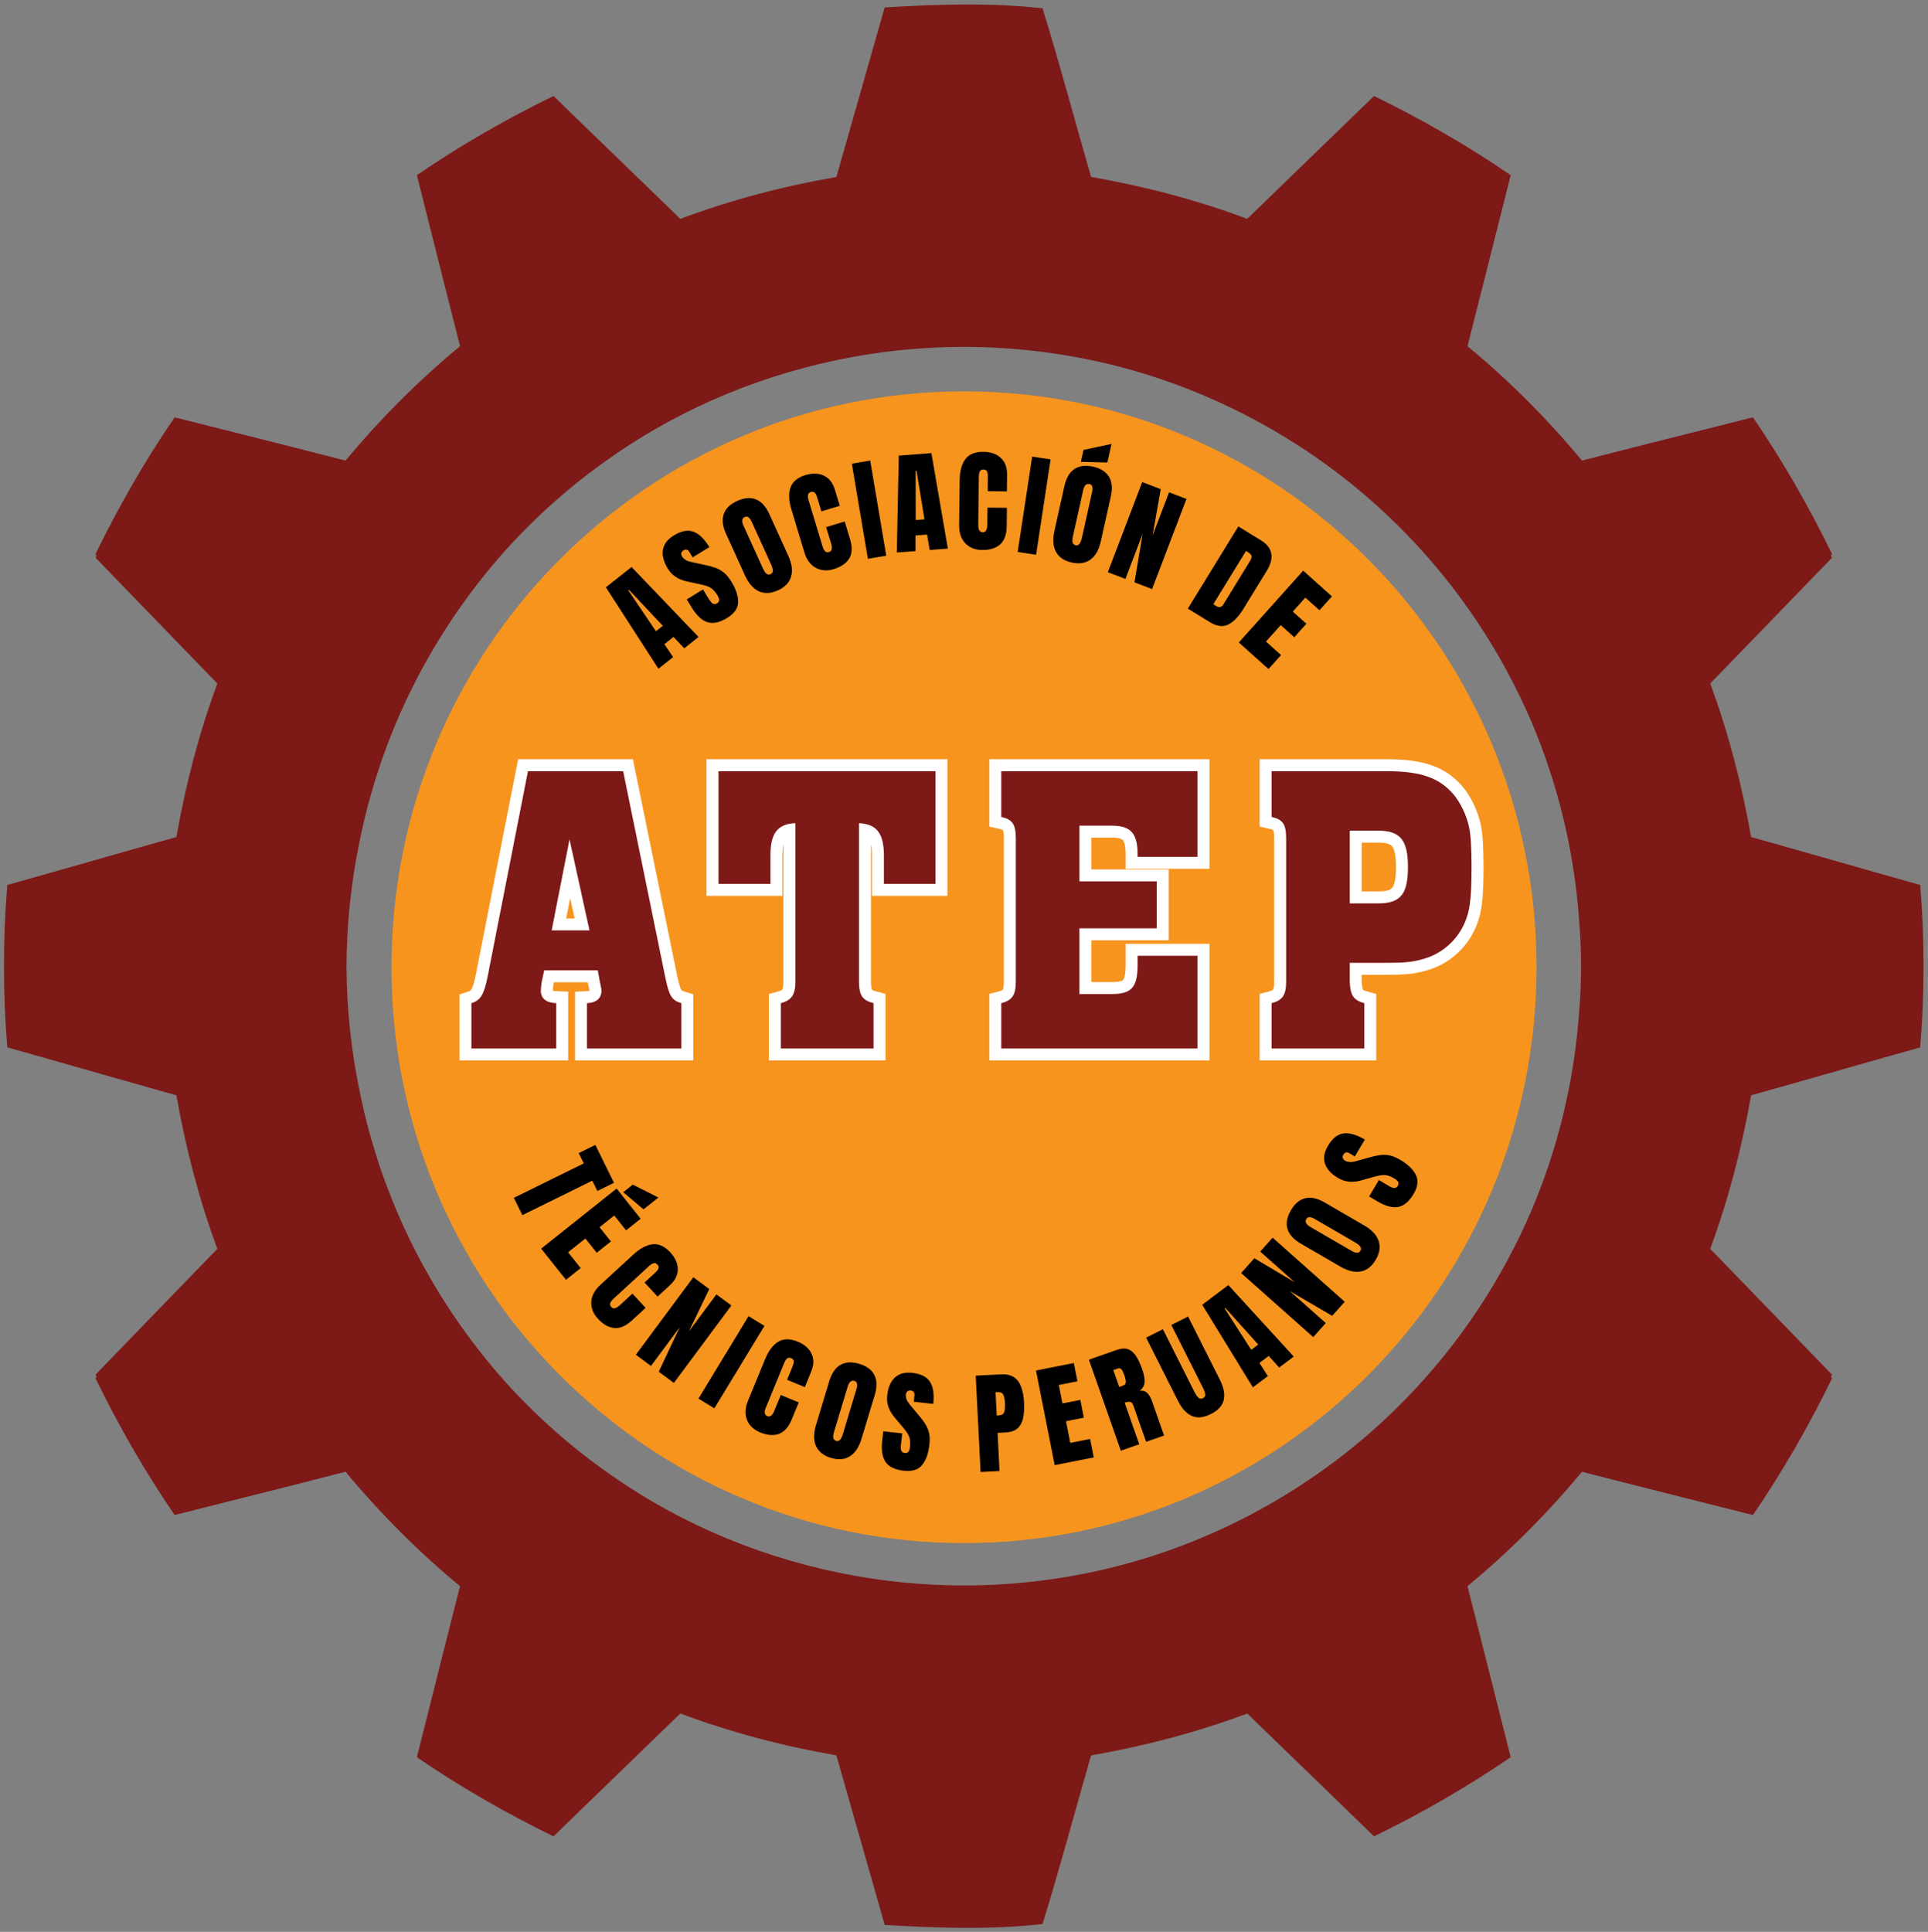 <?xml version="1.0" encoding="UTF-8" standalone="no"?>
<svg xmlns="http://www.w3.org/2000/svg" xmlns:svg="http://www.w3.org/2000/svg" version="1.1" id="svg2" width="644.316" height="645.56" viewBox="0 0 644.316 645.56">
  <rect x="0" y="0" width="644.316" height="645.56" fill="#808080" stroke="none"/>
  <defs id="defs6"></defs>
  <g id="g8" transform="matrix(1.333,0,0,-1.333,1.333,644.227)">
    <path d="m 220.791,481.427 c 13.16,0.8 26.46,1.25 39.58,-0.22 4.33,-13.99 8.1,-28.18 12.16,-42.27 13.33,-2.33 26.48,-5.75 39.15,-10.51 10.58,10.29 21.22,20.51 31.8,30.8 11.87,-5.79 23.36,-12.38 34.26,-19.85 -3.62,-14.29 -7.19,-28.59 -10.83,-42.87 10.44,-8.63 20.04,-18.25 28.69,-28.67 14.28,3.67 28.57,7.23 42.86,10.84 7.48,-10.92 14.06,-22.42 19.86,-34.31 l -0.308,-0.315 0.278,-0.568 c -10.189,-10.506 -20.338,-21.042 -30.536,-31.539 4.627,-12.47 7.938,-25.397 10.256,-38.489 14.15,-3.94 28.25,-8.06 42.39,-12.01 0.565,-6.724 0.844,-13.474 0.836,-20.222 v -0.278 c 0.009,-6.748 -0.271,-13.498 -0.836,-20.222 -14.14,-3.95 -28.24,-8.07 -42.39,-12.01 -2.318,-13.091 -5.629,-26.019 -10.256,-38.489 10.198,-10.497 20.347,-21.032 30.536,-31.539 l -0.278,-0.568 0.308,-0.315 c -5.8,-11.89 -12.38,-23.39 -19.86,-34.31 -14.29,3.61 -28.58,7.17 -42.86,10.84 -8.65,-10.42 -18.25,-20.04 -28.69,-28.67 3.64,-14.28 7.21,-28.58 10.83,-42.87 -10.9,-7.47 -22.39,-14.06 -34.26,-19.85 -10.58,10.29 -21.22,20.51 -31.8,30.8 -12.67,-4.76 -25.82,-8.18 -39.15,-10.51 -4.06,-14.09 -7.83,-28.28 -12.16,-42.27 -13.12,-1.47 -26.42,-1.02 -39.58,-0.22 -4.05,14.17 -8.09,28.34 -12.11,42.51 -13.33,2.29 -26.45,5.75 -39.12,10.49 -10.57,-10.29 -21.22,-20.5 -31.79,-30.8 -11.88,5.78 -23.36,12.38 -34.26,19.84 3.58,14.3 7.2,28.59 10.82,42.88 -10.44,8.63 -20.04,18.25 -28.7,28.68 -14.27,-3.69 -28.57,-7.24 -42.85,-10.85 -7.48,10.92 -14.06,22.42 -19.86,34.31 l 0.307,0.314 -0.277,0.569 c 10.192,10.509 20.345,21.058 30.546,31.549 -4.641,12.459 -7.956,25.376 -10.266,38.468 -14.15,3.96 -28.25,8.07 -42.4,12.02 -0.568,6.77 -0.845,13.566 -0.83,20.361 -0.015,6.795 0.262,13.592 0.83,20.361 14.15,3.95 28.25,8.06 42.4,12.02 2.31,13.092 5.625,26.009 10.266,38.468 -10.201,10.491 -20.354,21.04 -30.546,31.549 l 0.277,0.569 -0.307,0.314 c 5.8,11.89 12.38,23.39 19.86,34.31 14.28,-3.61 28.58,-7.16 42.85,-10.85 8.66,10.43 18.26,20.05 28.7,28.68 -3.62,14.29 -7.24,28.58 -10.82,42.88 10.9,7.46 22.38,14.06 34.26,19.84 10.57,-10.3 21.22,-20.51 31.79,-30.8 12.67,4.74 25.79,8.2 39.12,10.49 4.02,14.17 8.06,28.34 12.11,42.51 z m 162.212,-301.462 c 6.338,14.976 10.409,31.156 11.777,48.105 l 0.048,0.541 0.028,0.341 c 0.334,4.036 0.511,8.084 0.527,12.134 -0.016,4.05 -0.193,8.098 -0.527,12.134 l -0.028,0.341 -0.048,0.541 c -1.368,16.949 -5.439,33.129 -11.777,48.105 -7.466,17.459 -18.131,33.557 -31.382,47.171 -22.224,22.953 -51.719,38.771 -83.165,44.446 -0.384,0.07 -0.769,0.136 -1.154,0.203 -0.549,0.095 -1.099,0.186 -1.65,0.275 -3.954,0.646 -7.958,1.14 -12.005,1.48 l -0.172,0.015 c -0.518,0.043 -1.036,0.085 -1.555,0.122 -0.964,0.071 -1.929,0.132 -2.894,0.184 -0.199,0.011 -0.398,0.023 -0.597,0.033 -3.905,0.198 -7.817,0.245 -11.724,0.144 l -0.029,-9e-4 c -1.263,-0.033 -2.526,-0.081 -3.788,-0.145 l -0.295,-0.015 c -1.164,-0.061 -2.327,-0.136 -3.489,-0.222 -0.164,-0.012 -0.328,-0.023 -0.491,-0.036 -1.092,-0.086 -2.182,-0.183 -3.272,-0.292 -0.363,-0.036 -0.724,-0.074 -1.086,-0.113 -0.948,-0.101 -1.895,-0.209 -2.841,-0.327 -0.354,-0.044 -0.707,-0.092 -1.06,-0.138 -0.907,-0.12 -1.814,-0.247 -2.718,-0.382 -0.334,-0.05 -0.667,-0.101 -1,-0.154 -1.009,-0.158 -2.016,-0.326 -3.021,-0.503 l -0.501,-0.089 c -21.78,-3.919 -42.732,-12.446 -60.88,-25.176 -9.838,-6.808 -18.84,-14.792 -26.819,-23.694 -17.956,-20.188 -30.747,-45.119 -36.284,-72.695 -2.125,-10.259 -3.217,-20.734 -3.262,-31.212 0.045,-10.478 1.137,-20.953 3.262,-31.212 5.537,-27.576 18.328,-52.508 36.284,-72.695 7.979,-8.902 16.981,-16.886 26.819,-23.694 18.149,-12.73 39.1,-21.257 60.88,-25.176 l 0.501,-0.089 c 1.005,-0.178 2.013,-0.346 3.021,-0.503 0.333,-0.052 0.666,-0.104 1,-0.154 0.905,-0.136 1.811,-0.263 2.718,-0.382 0.353,-0.047 0.706,-0.094 1.06,-0.138 0.946,-0.118 1.893,-0.226 2.841,-0.327 0.362,-0.039 0.723,-0.077 1.086,-0.113 1.09,-0.109 2.18,-0.207 3.272,-0.292 0.164,-0.013 0.327,-0.024 0.491,-0.036 1.162,-0.087 2.325,-0.161 3.489,-0.222 l 0.295,-0.015 c 1.262,-0.064 2.525,-0.112 3.788,-0.145 l 0.029,-8e-4 c 3.908,-0.101 7.819,-0.054 11.724,0.144 0.199,0.01 0.398,0.021 0.597,0.033 0.966,0.053 1.93,0.114 2.894,0.184 0.519,0.038 1.038,0.079 1.555,0.122 l 0.172,0.015 c 4.048,0.34 8.052,0.834 12.005,1.48 0.55,0.089 1.1,0.18 1.65,0.275 0.385,0.067 0.77,0.133 1.154,0.203 31.446,5.676 60.941,21.493 83.165,44.446 13.251,13.614 23.916,29.712 31.382,47.171" style="fill:#7d1917;fill-opacity:1;fill-rule:nonzero;stroke:none" id="path10"></path>
    <path d="m 240.681,385.185 c 79.274,0 143.538,-64.635 143.538,-144.365 0,-79.731 -64.264,-144.365 -143.538,-144.365 -79.274,0 -143.538,64.635 -143.538,144.365 0,79.731 64.264,144.365 143.538,144.365" style="fill:#f7941d;fill-opacity:1;fill-rule:evenodd;stroke:none" id="path12"></path>
    <path d="m 127.825,183.012 17.53,8.634 -1.268,2.575 4.166,2.052 4.676,-9.493 -4.166,-2.052 -1.27,2.579 -17.53,-8.634 z m 6.848,-12.736 18.921,15.062 6.024,-7.567 -3.655,-2.91 -2.962,3.721 -3.688,-2.936 2.842,-3.571 -3.556,-2.831 -2.842,3.571 -4.334,-3.45 3.158,-3.967 -3.688,-2.936 z m 20.586,14.146 2.396,1.908 6.408,-3.238 -3.732,-2.971 z m -6.364,-31.713 c -1.184,1.288 -1.739,2.695 -1.656,4.219 0.077,1.524 0.841,2.946 2.284,4.273 l 8.213,7.553 c 1.727,1.588 3.363,2.462 4.91,2.623 1.544,0.158 3.029,-0.535 4.448,-2.078 0.775,-0.842 1.312,-1.738 1.604,-2.679 0.296,-0.939 0.306,-1.885 0.041,-2.83 -0.272,-0.945 -0.874,-1.849 -1.813,-2.712 l -3.073,-2.826 -3.258,3.542 2.627,2.417 c 0.535,0.492 0.834,0.888 0.893,1.191 0.062,0.306 -0.038,0.603 -0.298,0.886 -0.305,0.331 -0.629,0.441 -0.972,0.336 -0.343,-0.105 -0.718,-0.342 -1.115,-0.707 L 152.82,157.72 c -0.493,-0.454 -0.772,-0.845 -0.843,-1.177 -0.067,-0.329 0.02,-0.631 0.268,-0.901 0.279,-0.304 0.6,-0.404 0.967,-0.296 0.363,0.104 0.745,0.341 1.141,0.706 l 3.207,2.95 3.293,-3.58 -3.37,-3.099 c -1.564,-1.439 -3.062,-2.089 -4.49,-1.95 -1.431,0.143 -2.796,0.92 -4.098,2.336 z m 9.522,-9.027 14.411,19.422 3.993,-2.963 -5.112,-10.628 6.901,9.3 3.752,-2.784 -14.411,-19.422 -3.797,2.817 5.262,11.153 -7.206,-9.711 z m 15.689,-11.008 12.558,20.669 3.993,-2.426 -12.558,-20.669 z m 15.456,-8.461 c -1.618,0.666 -2.716,1.706 -3.285,3.122 -0.575,1.413 -0.485,3.025 0.261,4.838 l 4.245,10.319 c 0.892,2.169 2.005,3.654 3.339,4.454 1.332,0.796 2.97,0.797 4.909,-0.001 1.058,-0.435 1.924,-1.02 2.587,-1.749 0.665,-0.725 1.075,-1.578 1.234,-2.547 0.154,-0.971 -0.009,-2.045 -0.495,-3.225 l -1.588,-3.861 -4.451,1.831 1.358,3.301 c 0.277,0.672 0.38,1.157 0.305,1.457 -0.073,0.304 -0.289,0.53 -0.645,0.676 -0.416,0.171 -0.757,0.134 -1.023,-0.107 -0.267,-0.241 -0.506,-0.614 -0.711,-1.113 l -4.606,-11.196 c -0.255,-0.62 -0.343,-1.092 -0.265,-1.422 0.079,-0.327 0.285,-0.564 0.624,-0.703 0.382,-0.157 0.715,-0.112 1.001,0.141 0.285,0.248 0.53,0.624 0.736,1.123 l 1.658,4.029 4.498,-1.851 -1.742,-4.234 c -0.808,-1.965 -1.89,-3.189 -3.243,-3.667 -1.358,-0.476 -2.923,-0.349 -4.702,0.382 z m 17.753,-6.395 c -1.85,0.558 -3.095,1.547 -3.737,2.96 -0.641,1.414 -0.639,3.176 -0.002,5.287 l 3.318,10.997 c 0.599,1.985 1.533,3.344 2.812,4.075 1.28,0.736 2.854,0.819 4.722,0.256 1.868,-0.564 3.133,-1.504 3.792,-2.825 0.661,-1.317 0.688,-2.966 0.089,-4.951 l -3.319,-10.997 c -0.637,-2.111 -1.61,-3.581 -2.926,-4.403 -1.316,-0.823 -2.9,-0.957 -4.75,-0.399 z m 1.326,4.25 c 0.701,-0.211 1.257,0.365 1.666,1.722 l 3.411,11.303 c 0.344,1.14 0.175,1.814 -0.507,2.02 -0.773,0.233 -1.335,-0.234 -1.688,-1.402 l -3.405,-11.284 c -0.218,-0.723 -0.287,-1.26 -0.207,-1.628 0.086,-0.364 0.326,-0.608 0.73,-0.73 z m 16.967,-7.479 c -2.196,0.243 -3.716,0.964 -4.564,2.167 -0.849,1.198 -1.141,2.991 -0.876,5.378 l 0.261,2.35 4.755,-0.527 -0.333,-3.007 c -0.061,-0.555 -0.026,-0.998 0.107,-1.333 0.133,-0.331 0.409,-0.522 0.829,-0.568 0.433,-0.048 0.751,0.049 0.951,0.281 0.197,0.238 0.327,0.648 0.392,1.231 0.082,0.737 0.075,1.36 -0.014,1.875 -0.09,0.51 -0.294,1.014 -0.602,1.506 -0.309,0.488 -0.75,1.07 -1.322,1.742 l -1.927,2.285 c -1.444,1.703 -2.058,3.532 -1.841,5.49 0.227,2.047 0.876,3.556 1.946,4.523 1.07,0.972 2.51,1.355 4.309,1.155 2.205,-0.244 3.706,-1.005 4.499,-2.283 0.793,-1.277 1.056,-3.114 0.791,-5.505 l -4.89,0.542 0.183,1.65 c 0.036,0.331 -0.029,0.593 -0.195,0.795 -0.166,0.203 -0.408,0.324 -0.725,0.359 -0.382,0.043 -0.674,-0.034 -0.875,-0.229 -0.205,-0.194 -0.325,-0.46 -0.362,-0.795 -0.037,-0.336 0.015,-0.714 0.154,-1.126 0.138,-0.412 0.448,-0.899 0.927,-1.471 l 2.479,-2.97 c 0.496,-0.588 0.947,-1.204 1.344,-1.843 0.401,-0.639 0.699,-1.361 0.897,-2.171 0.194,-0.809 0.228,-1.776 0.104,-2.895 -0.25,-2.256 -0.861,-3.982 -1.837,-5.167 -0.972,-1.19 -2.493,-1.668 -4.563,-1.439 z m 19.229,-0.307 -1.219,24.154 6.381,0.322 c 1.335,0.068 2.408,-0.174 3.221,-0.73 0.812,-0.555 1.417,-1.375 1.81,-2.454 0.393,-1.079 0.628,-2.382 0.704,-3.9 0.074,-1.466 -0.002,-2.747 -0.229,-3.844 -0.231,-1.097 -0.695,-1.965 -1.39,-2.597 -0.701,-0.632 -1.717,-0.979 -3.052,-1.047 l -1.963,-0.099 0.483,-9.566 z m 4.044,14.143 0.276,0.014 c 0.895,0.045 1.43,0.321 1.606,0.837 0.176,0.511 0.241,1.261 0.192,2.24 -0.046,0.914 -0.18,1.616 -0.402,2.102 -0.222,0.492 -0.698,0.716 -1.434,0.679 l -0.534,-0.027 z m 14.536,-12.428 -4.688,23.726 9.489,1.875 0.905,-4.583 -4.666,-0.922 0.914,-4.625 4.477,0.885 0.881,-4.459 -4.477,-0.885 1.074,-5.434 4.974,0.983 0.914,-4.625 z m 16.581,3.616 -8.005,22.821 7.002,2.456 c 1.164,0.408 2.138,0.452 2.922,0.13 0.783,-0.322 1.443,-0.925 1.982,-1.81 0.539,-0.885 1.034,-1.969 1.485,-3.257 0.436,-1.244 0.626,-2.296 0.573,-3.149 -0.054,-0.854 -0.467,-1.575 -1.244,-2.166 0.77,0.101 1.399,-0.076 1.89,-0.54 0.486,-0.466 0.89,-1.149 1.205,-2.047 l 3.029,-8.636 -4.501,-1.579 -3.135,8.936 c -0.233,0.664 -0.514,1.028 -0.84,1.092 -0.332,0.068 -0.798,-0.007 -1.4,-0.218 l 3.653,-10.415 z m -0.401,15.995 1.102,0.386 c 0.633,0.222 0.707,1.018 0.224,2.395 -0.312,0.889 -0.583,1.45 -0.821,1.675 -0.235,0.231 -0.54,0.278 -0.92,0.144 l -1.067,-0.374 z m 22.97,-6.804 c -1.802,-0.906 -3.381,-1.066 -4.74,-0.484 -1.359,0.582 -2.534,1.854 -3.523,3.82 l -7.96,15.822 4.199,2.112 7.873,-15.65 c 0.181,-0.361 0.377,-0.698 0.586,-1.008 0.204,-0.312 0.437,-0.536 0.69,-0.671 0.254,-0.14 0.548,-0.129 0.875,0.036 0.335,0.169 0.525,0.395 0.567,0.679 0.041,0.283 -0.004,0.602 -0.134,0.956 -0.135,0.352 -0.289,0.71 -0.471,1.071 l -7.873,15.65 4.199,2.112 7.96,-15.822 c 0.989,-1.965 1.31,-3.668 0.967,-5.106 -0.342,-1.438 -1.412,-2.611 -3.213,-3.517 z m 10.535,6.686 -12.705,20.71 6.548,4.942 16.4,-17.922 -3.65,-2.755 -2.628,2.906 -2.325,-1.755 2.111,-3.296 z m -0.409,9.418 1.752,1.322 -8.251,9.181 -0.176,-0.133 z m 15.544,3.181 -18.077,16.065 3.303,3.716 10.137,-6.028 -8.656,7.693 3.103,3.492 18.077,-16.065 -3.141,-3.534 -10.647,6.223 9.039,-8.033 z m 15.68,19.423 c -0.97,-1.671 -2.219,-2.654 -3.743,-2.953 -1.523,-0.298 -3.238,0.112 -5.144,1.219 l -9.935,5.767 c -1.793,1.041 -2.9,2.264 -3.316,3.677 -0.42,1.416 -0.139,2.966 0.841,4.653 0.98,1.688 2.186,2.701 3.624,3.038 1.434,0.339 3.045,-0.016 4.838,-1.056 l 9.935,-5.767 c 1.906,-1.107 3.112,-2.393 3.609,-3.863 0.497,-1.471 0.262,-3.043 -0.708,-4.714 z m -3.829,2.271 c 0.367,0.633 -0.065,1.307 -1.291,2.018 l -10.21,5.927 c -1.03,0.598 -1.725,0.589 -2.083,-0.027 -0.405,-0.698 -0.08,-1.353 0.975,-1.965 l 10.194,-5.918 c 0.653,-0.379 1.16,-0.57 1.536,-0.577 0.374,-3e-4 0.666,0.177 0.878,0.542 z m 13.316,14.212 c -1.128,-1.9 -2.411,-2.987 -3.857,-3.264 -1.442,-0.279 -3.196,0.194 -5.261,1.42 l -2.033,1.206 2.441,4.114 2.602,-1.544 c 0.48,-0.285 0.898,-0.435 1.259,-0.452 0.356,-0.015 0.644,0.158 0.86,0.521 0.223,0.375 0.266,0.704 0.136,0.983 -0.136,0.277 -0.456,0.565 -0.96,0.864 -0.637,0.378 -1.208,0.63 -1.714,0.761 -0.502,0.129 -1.045,0.151 -1.62,0.072 -0.572,-0.081 -1.284,-0.242 -2.132,-0.486 l -2.877,-0.813 c -2.147,-0.613 -4.066,-0.418 -5.76,0.587 -1.771,1.051 -2.878,2.264 -3.318,3.638 -0.443,1.376 -0.199,2.845 0.725,4.402 1.132,1.908 2.445,2.962 3.935,3.157 1.49,0.195 3.272,-0.322 5.342,-1.55 l -2.511,-4.232 -1.428,0.848 c -0.286,0.17 -0.552,0.218 -0.805,0.15 -0.253,-0.068 -0.463,-0.238 -0.626,-0.512 -0.196,-0.331 -0.247,-0.628 -0.152,-0.891 0.092,-0.267 0.285,-0.485 0.575,-0.658 0.29,-0.172 0.657,-0.281 1.089,-0.325 0.432,-0.044 1.004,0.037 1.722,0.238 l 3.728,1.033 c 0.74,0.21 1.488,0.366 2.233,0.464 0.748,0.102 1.528,0.075 2.348,-0.079 0.817,-0.158 1.712,-0.525 2.68,-1.1 1.952,-1.159 3.272,-2.427 3.949,-3.805 0.683,-1.377 0.491,-2.959 -0.571,-4.75" style="fill:#000000;fill-opacity:1;fill-rule:nonzero;stroke:none" id="path14"></path>
    <path d="m 164.069,315.645 -13.168,20.419 6.435,5.089 16.8,-17.547 -3.587,-2.837 -2.693,2.846 -2.285,-1.807 2.185,-3.247 z m -0.621,9.406 1.722,1.362 -8.456,8.992 -0.173,-0.137 z m 17.885,3.346 c -1.883,-1.156 -3.525,-1.521 -4.933,-1.092 -1.406,0.425 -2.737,1.66 -3.994,3.706 l -1.237,2.015 4.077,2.504 1.583,-2.578 c 0.292,-0.476 0.593,-0.803 0.903,-0.986 0.309,-0.179 0.644,-0.161 1.003,0.06 0.372,0.229 0.563,0.5 0.579,0.806 0.009,0.308 -0.14,0.712 -0.447,1.212 -0.388,0.632 -0.776,1.12 -1.163,1.471 -0.384,0.347 -0.854,0.62 -1.4,0.819 -0.543,0.195 -1.249,0.384 -2.113,0.563 l -2.924,0.621 c -2.186,0.458 -3.793,1.524 -4.824,3.202 -1.077,1.755 -1.492,3.344 -1.242,4.764 0.248,1.424 1.149,2.61 2.692,3.558 1.89,1.161 3.542,1.482 4.953,0.961 1.41,-0.521 2.746,-1.809 4.005,-3.859 l -4.193,-2.575 -0.869,1.415 c -0.174,0.283 -0.387,0.45 -0.642,0.508 -0.256,0.058 -0.52,0.005 -0.792,-0.162 -0.328,-0.201 -0.511,-0.441 -0.55,-0.718 -0.043,-0.28 0.026,-0.562 0.203,-0.85 0.177,-0.288 0.45,-0.554 0.813,-0.794 0.362,-0.24 0.905,-0.434 1.635,-0.592 l 3.78,-0.822 c 0.753,-0.159 1.487,-0.369 2.192,-0.63 0.709,-0.258 1.387,-0.645 2.041,-1.163 0.65,-0.52 1.27,-1.262 1.86,-2.221 1.188,-1.934 1.765,-3.672 1.723,-5.206 -0.037,-1.536 -0.943,-2.847 -2.718,-3.937 z m 12.686,6.906 c -1.759,-0.8 -3.347,-0.878 -4.761,-0.238 -1.414,0.64 -2.574,1.968 -3.487,3.974 l -4.755,10.457 c -0.858,1.887 -1.052,3.526 -0.572,4.918 0.478,1.397 1.605,2.498 3.382,3.305 1.776,0.808 3.347,0.935 4.714,0.376 1.365,-0.554 2.472,-1.777 3.33,-3.664 l 4.755,-10.457 c 0.912,-2.007 1.15,-3.753 0.703,-5.24 -0.447,-1.486 -1.549,-2.632 -3.309,-3.432 z m -1.804,4.07 c 0.666,0.303 0.704,1.103 0.118,2.393 l -4.887,10.747 c -0.493,1.085 -1.064,1.48 -1.713,1.185 -0.735,-0.334 -0.849,-1.056 -0.344,-2.167 l 4.879,-10.73 c 0.312,-0.687 0.615,-1.137 0.917,-1.361 0.305,-0.216 0.646,-0.242 1.03,-0.067 z m 15.797,1.242 c -1.675,-0.506 -3.184,-0.393 -4.519,0.345 -1.338,0.732 -2.287,2.038 -2.853,3.915 l -3.227,10.682 c -0.678,2.245 -0.753,4.099 -0.225,5.562 0.53,1.458 1.8,2.494 3.807,3.1 1.096,0.331 2.136,0.425 3.111,0.278 0.974,-0.142 1.831,-0.544 2.566,-1.194 0.732,-0.656 1.284,-1.592 1.653,-2.813 l 1.207,-3.996 -4.607,-1.391 -1.032,3.417 c -0.21,0.696 -0.436,1.137 -0.683,1.322 -0.249,0.19 -0.559,0.229 -0.927,0.117 -0.431,-0.13 -0.671,-0.374 -0.726,-0.729 -0.055,-0.355 -0.005,-0.795 0.151,-1.312 l 3.501,-11.589 c 0.194,-0.642 0.424,-1.062 0.693,-1.27 0.267,-0.203 0.577,-0.257 0.927,-0.151 0.395,0.119 0.625,0.365 0.687,0.742 0.064,0.372 0.017,0.818 -0.139,1.335 l -1.26,4.171 4.657,1.407 1.323,-4.382 c 0.615,-2.034 0.549,-3.666 -0.198,-4.891 -0.752,-1.227 -2.046,-2.118 -3.887,-2.674 z m 8.569,2.592 -4.022,23.848 4.606,0.777 4.022,-23.848 z m 7.255,1.581 0.489,24.292 8.18,0.624 4.127,-23.94 -4.56,-0.348 -0.643,3.865 -2.904,-0.222 -0.002,-3.914 -4.686,-0.357 z m 4.741,8.147 2.189,0.167 -1.988,12.182 -0.22,-0.017 z m 16.64,-7.517 c -1.75,0.02 -3.155,0.58 -4.207,1.685 -1.057,1.1 -1.57,2.631 -1.548,4.591 l 0.127,11.158 c 0.026,2.345 0.511,4.136 1.454,5.373 0.943,1.232 2.465,1.839 4.561,1.815 1.145,-0.013 2.164,-0.236 3.051,-0.668 0.886,-0.427 1.583,-1.069 2.089,-1.909 0.502,-0.845 0.748,-1.903 0.733,-3.179 l -0.047,-4.174 -4.812,0.055 0.04,3.569 c 0.008,0.727 -0.075,1.216 -0.255,1.466 -0.18,0.256 -0.465,0.386 -0.85,0.39 -0.45,0.005 -0.752,-0.156 -0.911,-0.477 -0.159,-0.322 -0.243,-0.757 -0.249,-1.297 l -0.137,-12.105 c -0.008,-0.671 0.086,-1.141 0.28,-1.42 0.194,-0.274 0.474,-0.418 0.839,-0.422 0.413,-0.005 0.706,0.161 0.878,0.501 0.173,0.336 0.262,0.776 0.268,1.315 l 0.049,4.357 4.864,-0.055 -0.052,-4.578 c -0.024,-2.124 -0.576,-3.662 -1.656,-4.606 -1.085,-0.945 -2.587,-1.406 -4.51,-1.384 z m 8.921,-0.494 3.632,23.91 4.619,-0.702 -3.632,-23.91 z m 13.557,-2.652 c -1.886,0.42 -3.201,1.313 -3.946,2.675 -0.744,1.362 -0.872,3.12 -0.393,5.272 l 2.495,11.213 c 0.45,2.024 1.282,3.448 2.503,4.272 1.222,0.829 2.785,1.028 4.69,0.605 1.905,-0.424 3.236,-1.268 3.991,-2.536 0.757,-1.264 0.905,-2.907 0.455,-4.931 l -2.495,-11.213 c -0.479,-2.152 -1.34,-3.69 -2.592,-4.608 -1.252,-0.918 -2.821,-1.17 -4.708,-0.75 z m 1.008,4.336 c 0.715,-0.159 1.226,0.458 1.534,1.84 l 2.564,11.524 c 0.259,1.163 0.041,1.822 -0.655,1.977 -0.788,0.175 -1.314,-0.332 -1.579,-1.523 l -2.561,-11.506 c -0.164,-0.737 -0.193,-1.278 -0.086,-1.639 0.113,-0.356 0.37,-0.582 0.782,-0.673 z m 1.275,20.907 0.665,2.99 7.02,1.508 -1.036,-4.656 z m 6.763,-27.66 8.623,22.595 4.645,-1.773 -2.048,-11.614 4.13,10.82 4.365,-1.666 -8.623,-22.595 -4.417,1.686 2.051,12.16 -4.312,-11.297 z m 20.053,-9.136 12.657,20.608 5.667,-3.481 c 1.483,-0.911 2.345,-2.007 2.587,-3.29 0.246,-1.285 -0.117,-2.719 -1.092,-4.306 l -5.926,-9.648 c -1.198,-1.95 -2.467,-3.246 -3.804,-3.89 -1.334,-0.639 -2.856,-0.437 -4.566,0.614 z m 6.381,1.095 0.711,-0.437 c 0.76,-0.466 1.365,-0.332 1.817,0.404 l 6.53,10.632 c 0.422,0.687 0.6,1.183 0.539,1.496 -0.061,0.313 -0.371,0.641 -0.935,0.987 l -0.456,0.28 z m 6.401,-9.584 16.138,18.012 7.204,-6.454 -3.118,-3.479 -3.542,3.174 -3.146,-3.511 3.399,-3.045 -3.033,-3.385 -3.399,3.045 -3.697,-4.126 3.776,-3.383 -3.146,-3.511 z" style="fill:#000000;fill-opacity:1;fill-rule:nonzero;stroke:none" id="path16"></path>
    <path d="m 155.227,289.963 h -23.865 l -10.109,-51.482 c -0.938,-4.586 -1.771,-5.94 -4.064,-6.67 v -11.359 h 21.259 v 11.359 c -2.501,0.104 -3.856,1.147 -3.856,3.126 0,0.521 0.104,1.563 0.209,2.189 l 0.625,2.918 h 13.444 l 0.521,-2.918 0.104,-0.417 c 0.209,-1.251 0.313,-1.355 0.313,-1.667 0,-2.084 -1.355,-3.126 -3.647,-3.231 v -11.359 h 23.656 v 11.359 c -2.397,0.73 -3.022,1.772 -3.96,6.149 z m -8.441,-39.914 h -9.484 l 4.481,22.823 z m 47.971,-29.597 h 23.24 v 11.359 c -2.814,0.73 -3.648,1.98 -3.648,5.524 v 1.355 38.247 c 4.377,-0.208 6.253,-2.501 6.253,-8.129 v -7.087 h 12.923 v 28.242 h -54.4 v -28.242 h 13.027 v 7.087 c 0,5.627 1.771,7.92 6.252,8.129 v -38.247 -1.355 c 0,-3.439 -0.938,-4.794 -3.647,-5.524 z m 55.266,0 h 49.19 v 23.24 h -15.007 c 0,-0.417 0,-0.73 0,-2.71 -0.104,-5.315 -1.668,-6.878 -6.461,-6.878 h -1.459 -6.67 v 16.466 h 19.384 v 11.776 h -19.384 v 13.965 h 6.879 1.251 c 4.794,0 6.461,-1.98 6.461,-7.295 0,-0.209 0,-0.313 0,-0.521 h 15.007 v 21.468 h -49.19 v -11.464 c 2.814,-0.625 3.648,-1.876 3.648,-5.419 v -1.355 -33.036 -1.355 c 0,-3.439 -0.834,-4.794 -3.648,-5.524 z m 67.772,0 h 23.24 v 11.359 c -2.71,0.73 -3.543,1.98 -3.648,5.524 v 1.355 3.231 h 7.712 1.668 c 4.377,0 6.565,0.208 9.275,1.042 4.065,1.147 7.608,4.065 9.588,7.817 1.876,3.543 2.293,6.774 2.293,15.424 0,4.586 -0.208,7.92 -0.625,9.796 -0.626,2.918 -2.189,6.149 -3.96,8.233 -3.544,4.064 -8.025,5.627 -16.049,5.731 h -2.293 -27.2 v -11.464 c 2.814,-0.625 3.648,-1.876 3.648,-5.419 v -1.355 -33.036 -1.355 c 0,-3.439 -0.834,-4.794 -3.648,-5.524 z m 19.592,54.609 h 6.149 0.938 c 5.627,0 7.504,-2.397 7.504,-9.171 0,-6.774 -1.876,-9.067 -7.504,-9.067 h -0.938 -6.149 z" style="fill:none;stroke:#ffffff;stroke-width:6;stroke-linecap:butt;stroke-linejoin:miter;stroke-miterlimit:1145.92;stroke-dasharray:none;stroke-opacity:1" id="path18"></path>
    <path d="m 155.227,289.963 h -23.865 l -10.109,-51.482 c -0.938,-4.586 -1.771,-5.94 -4.064,-6.67 v -11.359 h 21.259 v 11.359 c -2.501,0.104 -3.856,1.147 -3.856,3.126 0,0.521 0.104,1.563 0.209,2.189 l 0.625,2.918 h 13.444 l 0.521,-2.918 0.104,-0.417 c 0.209,-1.251 0.313,-1.355 0.313,-1.667 0,-2.084 -1.355,-3.126 -3.647,-3.231 v -11.359 h 23.656 v 11.359 c -2.397,0.73 -3.022,1.772 -3.96,6.149 z m -8.441,-39.914 h -9.484 l 4.481,22.823 z m 47.971,-29.597 h 23.24 v 11.359 c -2.814,0.73 -3.648,1.98 -3.648,5.524 v 1.355 38.247 c 4.377,-0.208 6.253,-2.501 6.253,-8.129 v -7.087 h 12.923 v 28.242 h -54.4 v -28.242 h 13.027 v 7.087 c 0,5.627 1.771,7.92 6.252,8.129 v -38.247 -1.355 c 0,-3.439 -0.938,-4.794 -3.647,-5.524 z m 55.266,0 h 49.19 v 23.24 h -15.007 c 0,-0.417 0,-0.73 0,-2.71 -0.104,-5.315 -1.668,-6.878 -6.461,-6.878 h -1.459 -6.67 v 16.466 h 19.384 v 11.776 h -19.384 v 13.965 h 6.879 1.251 c 4.794,0 6.461,-1.98 6.461,-7.295 0,-0.209 0,-0.313 0,-0.521 h 15.007 v 21.468 h -49.19 v -11.464 c 2.814,-0.625 3.648,-1.876 3.648,-5.419 v -1.355 -33.036 -1.355 c 0,-3.439 -0.834,-4.794 -3.648,-5.524 z m 67.772,0 h 23.24 v 11.359 c -2.71,0.73 -3.543,1.98 -3.648,5.524 v 1.355 3.231 h 7.712 1.668 c 4.377,0 6.565,0.208 9.275,1.042 4.065,1.147 7.608,4.065 9.588,7.817 1.876,3.543 2.293,6.774 2.293,15.424 0,4.586 -0.208,7.92 -0.625,9.796 -0.626,2.918 -2.189,6.149 -3.96,8.233 -3.544,4.064 -8.025,5.627 -16.049,5.731 h -2.293 -27.2 v -11.464 c 2.814,-0.625 3.648,-1.876 3.648,-5.419 v -1.355 -33.036 -1.355 c 0,-3.439 -0.834,-4.794 -3.648,-5.524 z m 19.592,54.609 h 6.149 0.938 c 5.627,0 7.504,-2.397 7.504,-9.171 0,-6.774 -1.876,-9.067 -7.504,-9.067 h -0.938 -6.149 z" style="fill:#7d1917;fill-opacity:1;fill-rule:nonzero;stroke:none" id="path20"></path>
  </g>
</svg>
